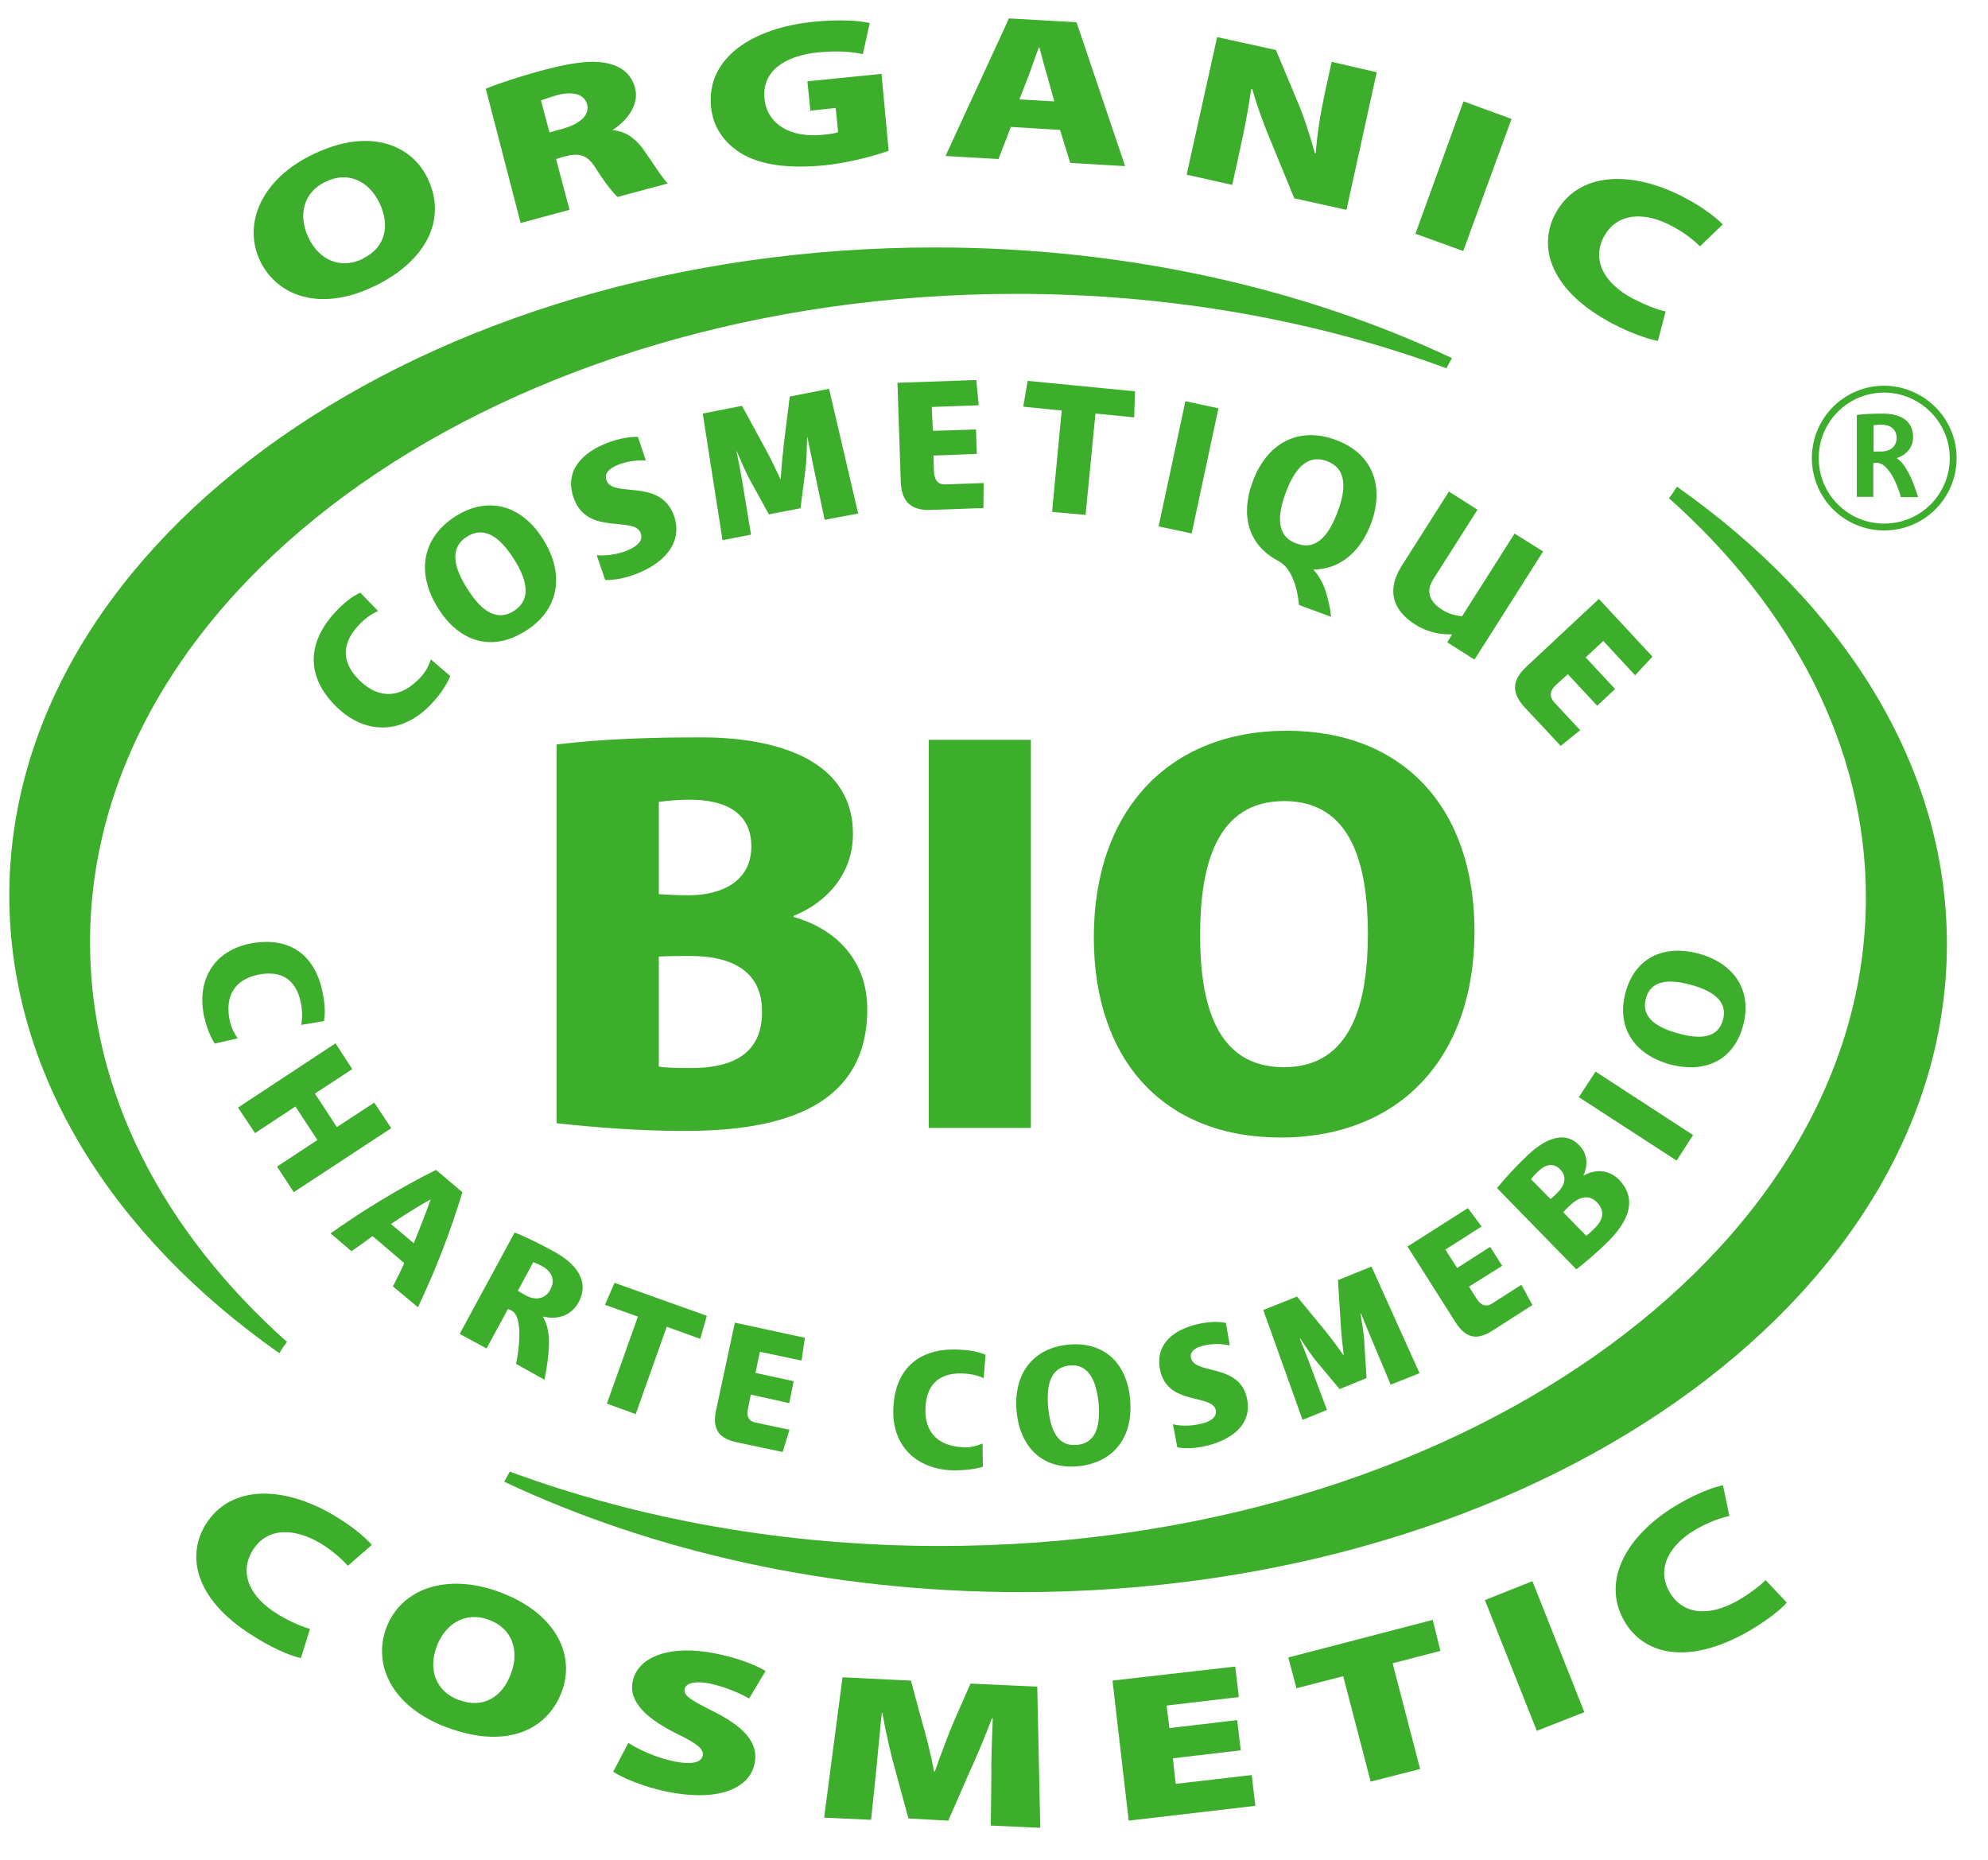 <svg xmlns="http://www.w3.org/2000/svg" width="62" height="58" viewBox="0 0 62 58" fill="none"><g clip-path="url(#clip0_568_8304)"><path d="M28.965 23.073H32.151V35.176H28.965V23.073ZM39.937 35.475C36.306 35.475 34.113 33.077 34.113 29.231C34.113 25.291 36.434 22.79 40.134 22.79C43.775 22.79 45.985 25.206 45.985 29.043C45.985 32.974 43.663 35.475 39.937 35.475ZM40.049 24.983C37.925 24.983 37.428 27.013 37.428 29.163C37.428 31.296 37.925 33.283 40.04 33.283C42.164 33.283 42.661 31.253 42.661 29.103C42.653 26.97 42.156 24.983 40.049 24.983ZM21.334 35.27C20.049 35.27 18.704 35.176 17.359 35.03V23.218C18.815 23.039 20.34 22.996 21.882 22.996C23.92 22.996 26.601 23.544 26.601 26.011C26.601 27.227 25.813 28.135 24.751 28.563V28.598C26.122 28.983 27.047 29.994 27.047 31.467C27.055 34.79 23.86 35.27 21.334 35.27ZM21.522 24.94C21.196 24.94 20.837 24.966 20.546 25.009V27.887C20.837 27.904 21.188 27.921 21.471 27.921C22.473 27.921 23.432 27.51 23.432 26.396C23.432 25.283 22.524 24.94 21.522 24.94ZM21.539 29.814C21.231 29.814 20.862 29.814 20.546 29.831V33.266C20.871 33.309 21.248 33.309 21.556 33.309C22.772 33.309 23.766 32.914 23.766 31.561C23.775 30.208 22.704 29.814 21.539 29.814ZM13.47 21.934C12.605 22.876 11.449 22.944 10.541 22.088C9.573 21.18 9.522 20.101 10.456 19.09C10.678 18.85 10.944 18.619 11.235 18.482L11.792 19.056C11.56 19.159 11.355 19.313 11.184 19.501C10.601 20.118 10.687 20.726 11.243 21.248C11.843 21.814 12.511 21.771 13.111 21.129C13.265 20.966 13.368 20.777 13.436 20.563L14.044 21.086C13.907 21.403 13.702 21.685 13.47 21.934ZM16.383 19.681C15.363 20.332 14.327 20.041 13.659 18.962C12.965 17.857 13.171 16.76 14.207 16.101C15.226 15.458 16.271 15.749 16.939 16.82C17.633 17.925 17.428 19.039 16.383 19.681ZM14.567 16.735C13.976 17.103 14.19 17.762 14.575 18.362C14.944 18.953 15.432 19.424 16.023 19.056C16.614 18.679 16.408 18.028 16.023 17.428C15.646 16.837 15.158 16.366 14.567 16.735ZM19.843 17.899C19.535 18.019 19.201 18.096 18.875 18.088L18.61 17.317C18.927 17.343 19.269 17.283 19.56 17.171C19.775 17.077 20.091 16.906 19.98 16.623C19.775 16.084 18.344 16.709 17.907 15.57C17.565 14.687 18.181 14.105 18.918 13.822C19.235 13.702 19.552 13.617 19.895 13.625L20.143 14.362C19.852 14.345 19.543 14.388 19.269 14.499C19.029 14.593 18.824 14.756 18.918 14.987C19.124 15.535 20.563 14.91 21.008 16.049C21.351 16.983 20.605 17.608 19.843 17.899ZM25.719 16.212L25.393 14.67C25.334 14.388 25.231 13.865 25.179 13.634H25.171C25.162 13.925 25.162 14.311 25.119 14.653L24.965 15.852L23.98 16.041L23.398 14.987C23.226 14.67 23.081 14.311 22.978 14.071H22.97C23.021 14.319 23.115 14.79 23.158 15.073L23.423 16.675L22.533 16.846L21.916 12.897L23.141 12.657L23.869 13.994C24.04 14.302 24.194 14.636 24.34 14.944H24.349C24.366 14.61 24.408 14.208 24.443 13.865L24.631 12.366L25.856 12.126L26.764 16.015L25.719 16.212ZM30.67 15.844L29.025 15.904C28.297 15.929 28.109 15.527 28.091 14.996L27.989 11.938L30.447 11.852L30.524 12.64L29.059 12.692L29.094 13.437L30.438 13.394L30.464 14.156L29.111 14.208L29.128 14.705C29.137 14.902 29.205 15.124 29.496 15.107L30.678 15.064L30.67 15.844ZM34.164 12.897L33.856 16.058L32.811 15.964L33.111 12.803L31.912 12.683L32.049 11.878L35.398 12.204L35.372 13.017L34.164 12.897ZM36.134 16.416L36.969 12.513L37.999 12.733L37.165 16.636L36.134 16.416ZM40.965 17.762V17.771C41.102 17.917 41.231 18.122 41.325 18.388C41.411 18.636 41.479 18.927 41.513 19.236L40.511 18.867C40.486 18.585 40.417 18.216 40.272 17.942C40.16 17.72 40.04 17.582 39.826 17.471C38.935 16.983 38.678 16.075 39.064 15.03C39.509 13.805 40.511 13.291 41.659 13.72C42.781 14.131 43.192 15.124 42.764 16.315C42.421 17.231 41.779 17.754 40.965 17.762ZM41.376 14.379C40.717 14.139 40.34 14.713 40.092 15.381C39.852 16.041 39.775 16.717 40.434 16.949C41.085 17.197 41.471 16.623 41.719 15.955C41.967 15.296 42.036 14.619 41.376 14.379ZM45.137 20.032L45.282 19.792V19.784C44.862 19.792 44.486 19.698 44.134 19.476C43.398 19.004 43.252 18.37 43.723 17.634L45.188 15.33L46.079 15.895L44.691 18.079C44.451 18.465 44.605 18.782 44.974 19.013C45.154 19.133 45.376 19.201 45.599 19.218L47.235 16.64L48.126 17.197L45.985 20.572L45.137 20.032ZM48.674 23.261L47.552 22.062C47.055 21.531 47.235 21.129 47.629 20.769L49.865 18.679L51.535 20.478L50.995 21.06L50.002 19.989L49.453 20.503L50.37 21.488L49.813 22.011L48.897 21.026L48.537 21.351C48.383 21.488 48.272 21.685 48.477 21.908L49.282 22.773L48.674 23.261ZM6.361 31.681C6.13 30.542 6.687 29.651 7.8 29.428C8.982 29.197 9.813 29.728 10.062 30.953C10.121 31.244 10.156 31.553 10.104 31.844L9.393 31.964C9.436 31.741 9.428 31.51 9.385 31.279C9.231 30.516 8.742 30.259 8.057 30.396C7.321 30.55 7.004 31.056 7.166 31.835C7.209 32.032 7.295 32.221 7.415 32.383L6.695 32.546C6.533 32.289 6.43 31.981 6.361 31.681ZM8.64 36.383L9.899 35.553L9.213 34.508L7.954 35.339L7.423 34.542L10.464 32.538L10.986 33.343L9.822 34.105L10.507 35.15L11.672 34.388L12.203 35.184L9.162 37.18L8.64 36.383ZM12.254 40.118C12.374 39.878 12.503 39.638 12.605 39.39L11.62 38.55C11.406 38.713 11.184 38.867 10.961 39.022L10.31 38.465C11.338 37.737 12.477 37.043 13.599 36.486L14.421 37.18C14.053 38.405 13.573 39.638 13.034 40.769L12.254 40.118ZM13.428 37.411H13.419C13.034 37.625 12.605 37.891 12.194 38.174L12.905 38.773C13.094 38.294 13.282 37.84 13.428 37.411ZM16.091 42.533C16.16 42.268 16.211 41.788 16.194 41.471C16.177 41.24 16.143 40.966 15.937 40.863C15.903 40.846 15.877 40.829 15.843 40.82L15.175 42.054L14.336 41.6L16.049 38.439C16.34 38.542 16.854 38.799 17.273 39.03C18.002 39.424 18.387 39.981 18.044 40.615C17.805 41.052 17.359 41.163 16.939 41.06L16.931 41.069C17.213 41.506 17.136 42.225 16.982 43.03L16.091 42.533ZM16.888 39.476C16.811 39.441 16.717 39.39 16.631 39.364L16.151 40.255C16.237 40.306 16.314 40.358 16.4 40.401C16.683 40.555 16.999 40.529 17.162 40.221C17.342 39.895 17.179 39.63 16.888 39.476ZM20.794 41.377L19.826 44.101L18.927 43.775L19.895 41.06L18.867 40.692L19.166 40.007L22.044 41.035L21.839 41.754L20.794 41.377ZM24.408 45.283L22.952 44.974C22.301 44.829 22.233 44.444 22.336 43.964L22.918 41.249L25.102 41.72L24.999 42.431L23.698 42.157L23.561 42.816L24.751 43.073L24.614 43.758L23.415 43.493L23.329 43.929C23.286 44.109 23.303 44.315 23.569 44.366L24.623 44.589L24.408 45.283ZM29.71 45.857C28.554 45.814 27.817 45.069 27.86 43.938C27.903 42.73 28.614 42.045 29.856 42.088C30.156 42.097 30.473 42.139 30.738 42.251L30.678 42.979C30.473 42.885 30.241 42.842 30.019 42.833C29.248 42.807 28.88 43.227 28.862 43.929C28.837 44.675 29.256 45.103 30.062 45.137C30.259 45.146 30.464 45.094 30.644 45.017L30.653 45.745C30.353 45.831 30.036 45.857 29.71 45.857ZM33.625 45.728C32.537 45.831 31.817 45.163 31.706 44.024C31.595 42.842 32.22 42.037 33.325 41.934C34.413 41.831 35.141 42.491 35.244 43.63C35.355 44.812 34.738 45.617 33.625 45.728ZM33.359 42.585C32.725 42.645 32.631 43.261 32.691 43.912C32.76 44.546 32.957 45.129 33.59 45.06C34.224 45.009 34.319 44.383 34.259 43.733C34.19 43.116 33.984 42.525 33.359 42.585ZM37.608 45.094C37.316 45.163 36.999 45.189 36.717 45.137L36.58 44.418C36.871 44.486 37.179 44.469 37.462 44.401C37.668 44.358 37.967 44.238 37.916 43.972C37.796 43.467 36.426 43.835 36.186 42.748C35.997 41.908 36.631 41.463 37.334 41.3C37.625 41.231 37.933 41.197 38.233 41.257L38.353 41.959C38.079 41.9 37.796 41.9 37.531 41.968C37.308 42.011 37.094 42.139 37.145 42.353C37.265 42.876 38.636 42.516 38.884 43.587C39.09 44.469 38.327 44.932 37.608 45.094ZM43.372 43.184L42.815 41.857C42.713 41.617 42.524 41.163 42.447 40.966L42.43 40.974C42.473 41.24 42.541 41.583 42.55 41.891L42.618 42.979L41.779 43.321L41.077 42.482C40.862 42.225 40.683 41.934 40.546 41.737L40.537 41.745C40.623 41.959 40.785 42.362 40.871 42.602L41.385 43.972L40.623 44.281L39.398 40.855L40.451 40.435L41.325 41.497C41.531 41.754 41.728 42.02 41.907 42.276V42.268C41.873 41.968 41.83 41.608 41.813 41.291L41.728 39.921L42.773 39.501L44.272 42.825L43.372 43.184ZM47.792 40.7L46.533 41.506C45.976 41.865 45.651 41.643 45.385 41.223L43.895 38.876L45.779 37.677L46.207 38.251L45.077 38.97L45.445 39.544L46.473 38.885L46.85 39.476L45.813 40.127L46.053 40.503C46.156 40.666 46.31 40.795 46.541 40.649L47.449 40.067L47.792 40.7ZM50.062 38.807C49.779 39.082 49.479 39.339 49.162 39.587L46.687 37.052C46.97 36.709 47.278 36.375 47.612 36.058C48.049 35.63 48.734 35.184 49.248 35.715C49.514 35.981 49.531 36.341 49.385 36.649L49.394 36.658C49.77 36.452 50.173 36.478 50.49 36.786C51.184 37.514 50.61 38.285 50.062 38.807ZM47.946 36.555C47.877 36.623 47.8 36.7 47.749 36.778L48.357 37.394C48.426 37.343 48.494 37.274 48.563 37.206C48.777 37 48.897 36.709 48.657 36.469C48.426 36.229 48.152 36.341 47.946 36.555ZM48.965 37.591C48.897 37.651 48.811 37.737 48.751 37.805L49.471 38.542C49.548 38.482 49.633 38.405 49.702 38.336C49.968 38.088 50.087 37.797 49.813 37.505C49.531 37.214 49.222 37.351 48.965 37.591ZM52.289 36.195L49.239 34.216L49.762 33.42L52.803 35.398L52.289 36.195ZM54.361 31.989C54.079 33.043 53.205 33.488 52.092 33.197C50.953 32.889 50.404 32.024 50.696 30.953C50.978 29.899 51.852 29.445 52.965 29.737C54.105 30.045 54.653 30.91 54.361 31.989ZM51.329 31.142C51.167 31.758 51.715 32.058 52.34 32.229C52.957 32.401 53.574 32.418 53.736 31.801C53.899 31.193 53.359 30.884 52.734 30.713C52.109 30.542 51.492 30.533 51.329 31.142Z" fill="#3DAE2B"></path><path d="M52.299 15.178C52.222 15.306 52.145 15.418 52.05 15.537C55.896 18.964 58.192 23.289 58.192 27.991C58.192 39.161 45.258 48.214 29.318 48.214C24.47 48.214 19.905 47.375 15.896 45.893C15.845 45.996 15.785 46.107 15.725 46.21C20.324 48.377 25.866 49.653 31.836 49.653C47.785 49.653 60.719 40.6 60.719 29.43C60.71 23.872 57.498 18.835 52.299 15.178ZM8.71 42.201C8.787 42.073 8.864 41.962 8.95 41.85C5.104 38.416 2.808 34.09 2.808 29.388C2.808 18.218 15.733 9.165 31.691 9.165C36.539 9.165 41.095 10.004 45.112 11.486C45.164 11.375 45.224 11.272 45.284 11.169C40.684 9.002 35.134 7.717 29.164 7.717C13.224 7.717 0.29 16.779 0.29 27.94C0.299 33.508 3.519 38.553 8.71 42.201ZM59.28 15.495C59.22 15.263 59.057 14.844 58.886 14.655C58.783 14.527 58.672 14.432 58.517 14.432C58.483 14.432 58.457 14.441 58.423 14.441V15.495H57.909V12.942C58.132 12.908 58.44 12.899 58.723 12.899C59.245 12.899 59.665 13.105 59.665 13.636C59.665 13.961 59.442 14.193 59.151 14.287C59.451 14.484 59.657 14.981 59.819 15.503H59.28V15.495ZM58.663 13.242C58.586 13.242 58.509 13.251 58.432 13.259V14.081H58.672C58.937 14.081 59.151 13.936 59.151 13.653C59.143 13.37 58.937 13.242 58.663 13.242Z" fill="#3DAE2B"></path><path fill-rule="evenodd" clip-rule="evenodd" d="M60.914 14.286C60.914 15.477 59.955 16.436 58.764 16.436C57.574 16.436 56.614 15.477 56.614 14.286C56.614 13.096 57.574 12.136 58.764 12.136C59.946 12.145 60.914 13.104 60.914 14.286Z" stroke="#3DAE2B" stroke-width="0.214"></path><path d="M11.655 8.934C10.002 9.731 8.648 9.242 8.117 8.146C7.561 6.998 8.135 5.585 9.779 4.806C11.501 3.975 12.828 4.497 13.334 5.559C13.95 6.827 13.308 8.137 11.664 8.934H11.655ZM11.321 8.06C12.015 7.726 12.177 7.041 11.835 6.33C11.501 5.636 10.841 5.328 10.147 5.671C9.462 5.996 9.291 6.716 9.616 7.401C9.95 8.112 10.61 8.403 11.304 8.077L11.321 8.06ZM15.15 2.767C15.569 2.596 16.212 2.382 16.983 2.176C17.865 1.945 18.507 1.859 19.004 1.988C19.432 2.099 19.706 2.347 19.809 2.758C19.946 3.281 19.518 3.795 19.107 4.052V4.06C19.509 4.095 19.792 4.3 20.04 4.626C20.323 5.02 20.674 5.585 20.828 5.722L19.261 6.142C19.141 6.039 18.901 5.748 18.593 5.268C18.31 4.806 18.07 4.763 17.591 4.883L17.342 4.96L17.762 6.544L16.237 6.955L15.15 2.767ZM17.137 4.129L17.539 4.017C18.113 3.863 18.396 3.572 18.31 3.255C18.224 2.947 17.899 2.835 17.385 2.964C17.094 3.05 16.948 3.101 16.871 3.135L17.137 4.129ZM27.715 4.703C27.278 4.857 26.473 5.08 25.702 5.157C24.546 5.268 23.732 5.131 23.167 4.814C22.576 4.471 22.225 3.94 22.173 3.315C22.036 1.79 23.484 0.865 25.394 0.677C26.19 0.6 26.807 0.643 27.124 0.72L26.91 1.688C26.559 1.611 26.156 1.576 25.488 1.636C24.52 1.739 23.749 2.193 23.843 3.084C23.929 3.898 24.683 4.3 25.642 4.206C25.856 4.189 26.062 4.155 26.139 4.12L26.062 3.367L25.274 3.452L25.18 2.536L27.492 2.304L27.715 4.703ZM31.526 3.958L31.141 4.96L29.488 4.865L31.467 0.574L33.574 0.694L35.09 5.182L33.377 5.08L33.06 4.052L31.526 3.958ZM32.88 3.161L32.657 2.356C32.58 2.107 32.486 1.739 32.417 1.482H32.4C32.297 1.731 32.186 2.082 32.092 2.33L31.792 3.101L32.88 3.161ZM37.008 5.448L37.959 1.157L39.792 1.559L40.426 3.075C40.649 3.572 40.854 4.223 41.008 4.78H41.034C41.077 4.197 41.171 3.589 41.308 2.947L41.531 1.928L42.936 2.253L41.993 6.544L40.366 6.185L39.689 4.54C39.467 4.017 39.218 3.358 39.056 2.784H39.021C38.936 3.375 38.816 4.017 38.661 4.711L38.43 5.765L37.008 5.448ZM47.141 3.709L45.634 7.829L44.143 7.289L45.642 3.161L47.141 3.709ZM51.706 10.63C51.475 10.596 50.927 10.424 50.302 10.099C48.34 9.071 47.955 7.701 48.503 6.673C49.223 5.311 50.944 5.328 52.512 6.15C53.111 6.459 53.548 6.81 53.728 6.998L53.017 7.683C52.829 7.495 52.537 7.255 52.126 7.041C51.321 6.613 50.439 6.604 50.019 7.384C49.651 8.086 49.985 8.823 50.953 9.328C51.287 9.499 51.689 9.662 51.946 9.713L51.706 10.63ZM9.385 51.709C9.154 51.667 8.623 51.47 8.015 51.093C6.113 49.962 5.796 48.583 6.396 47.572C7.192 46.253 8.905 46.356 10.421 47.264C11.004 47.607 11.432 47.983 11.595 48.181L10.85 48.831C10.67 48.634 10.396 48.377 9.993 48.129C9.214 47.666 8.332 47.598 7.869 48.369C7.466 49.046 7.758 49.808 8.7 50.365C9.025 50.562 9.419 50.733 9.668 50.801L9.385 51.709ZM13.925 53.868C12.203 53.217 11.621 51.906 12.049 50.767C12.494 49.568 13.908 49.02 15.612 49.662C17.394 50.339 17.933 51.658 17.522 52.754C17.025 54.073 15.638 54.519 13.933 53.868H13.925ZM14.327 53.02C15.047 53.294 15.664 52.943 15.938 52.189C16.203 51.487 15.98 50.784 15.252 50.519C14.533 50.245 13.899 50.622 13.625 51.333C13.342 52.069 13.591 52.746 14.31 53.02H14.327ZM19.595 54.356C19.921 54.562 20.46 54.819 21.051 54.938C21.591 55.041 21.873 54.964 21.916 54.75C21.959 54.544 21.719 54.365 21.102 54.065C20.169 53.602 19.595 53.071 19.732 52.437C19.886 51.675 20.88 51.273 22.345 51.572C23.038 51.718 23.518 51.906 23.878 52.112L23.364 52.968C23.124 52.84 22.721 52.635 22.148 52.506C21.676 52.412 21.394 52.489 21.351 52.677C21.308 52.9 21.608 53.046 22.293 53.397C23.278 53.894 23.655 54.399 23.535 54.998C23.381 55.744 22.473 56.215 20.777 55.872C20.083 55.727 19.424 55.453 19.124 55.255L19.595 54.356ZM30.918 55.35C30.91 54.861 30.936 54.27 30.961 53.594L30.936 53.585C30.721 54.159 30.447 54.81 30.233 55.273L29.574 56.78L28.332 56.712L27.912 55.17C27.775 54.69 27.629 54.031 27.518 53.422H27.501C27.432 54.048 27.381 54.69 27.329 55.187L27.167 56.754L25.702 56.686L26.276 52.309L28.409 52.412L28.734 53.62C28.88 54.116 29.034 54.707 29.128 55.247H29.154C29.342 54.724 29.565 54.108 29.762 53.654L30.267 52.506L32.349 52.6L32.443 57.003L30.901 56.934L30.918 55.35ZM38.696 54.587L36.58 54.836L36.666 55.632L39.038 55.358L39.15 56.318L35.201 56.78L34.696 52.412L38.524 51.975L38.636 52.926L36.383 53.191L36.469 53.894L38.584 53.645L38.696 54.587ZM41.891 52.275L40.434 52.652L40.178 51.692L44.683 50.519L44.923 51.487L43.432 51.872L44.289 55.17L42.747 55.564L41.891 52.275ZM47.792 49.311L49.411 53.397L47.929 53.979L46.31 49.902L47.792 49.311ZM55.724 49.979C55.578 50.159 55.133 50.527 54.525 50.879C52.597 51.975 51.244 51.572 50.661 50.562C49.891 49.225 50.833 47.778 52.366 46.896C52.957 46.553 53.48 46.365 53.736 46.322L53.934 47.281C53.676 47.333 53.317 47.452 52.897 47.692C52.118 48.138 51.629 48.883 52.066 49.645C52.46 50.339 53.265 50.45 54.208 49.911C54.533 49.722 54.884 49.465 55.064 49.277L55.724 49.979Z" fill="#3DAE2B"></path></g><defs><clipPath id="clip0_568_8304"><rect width="61.889" height="57.388" fill="white" transform="translate(0 0)"></rect></clipPath></defs></svg>